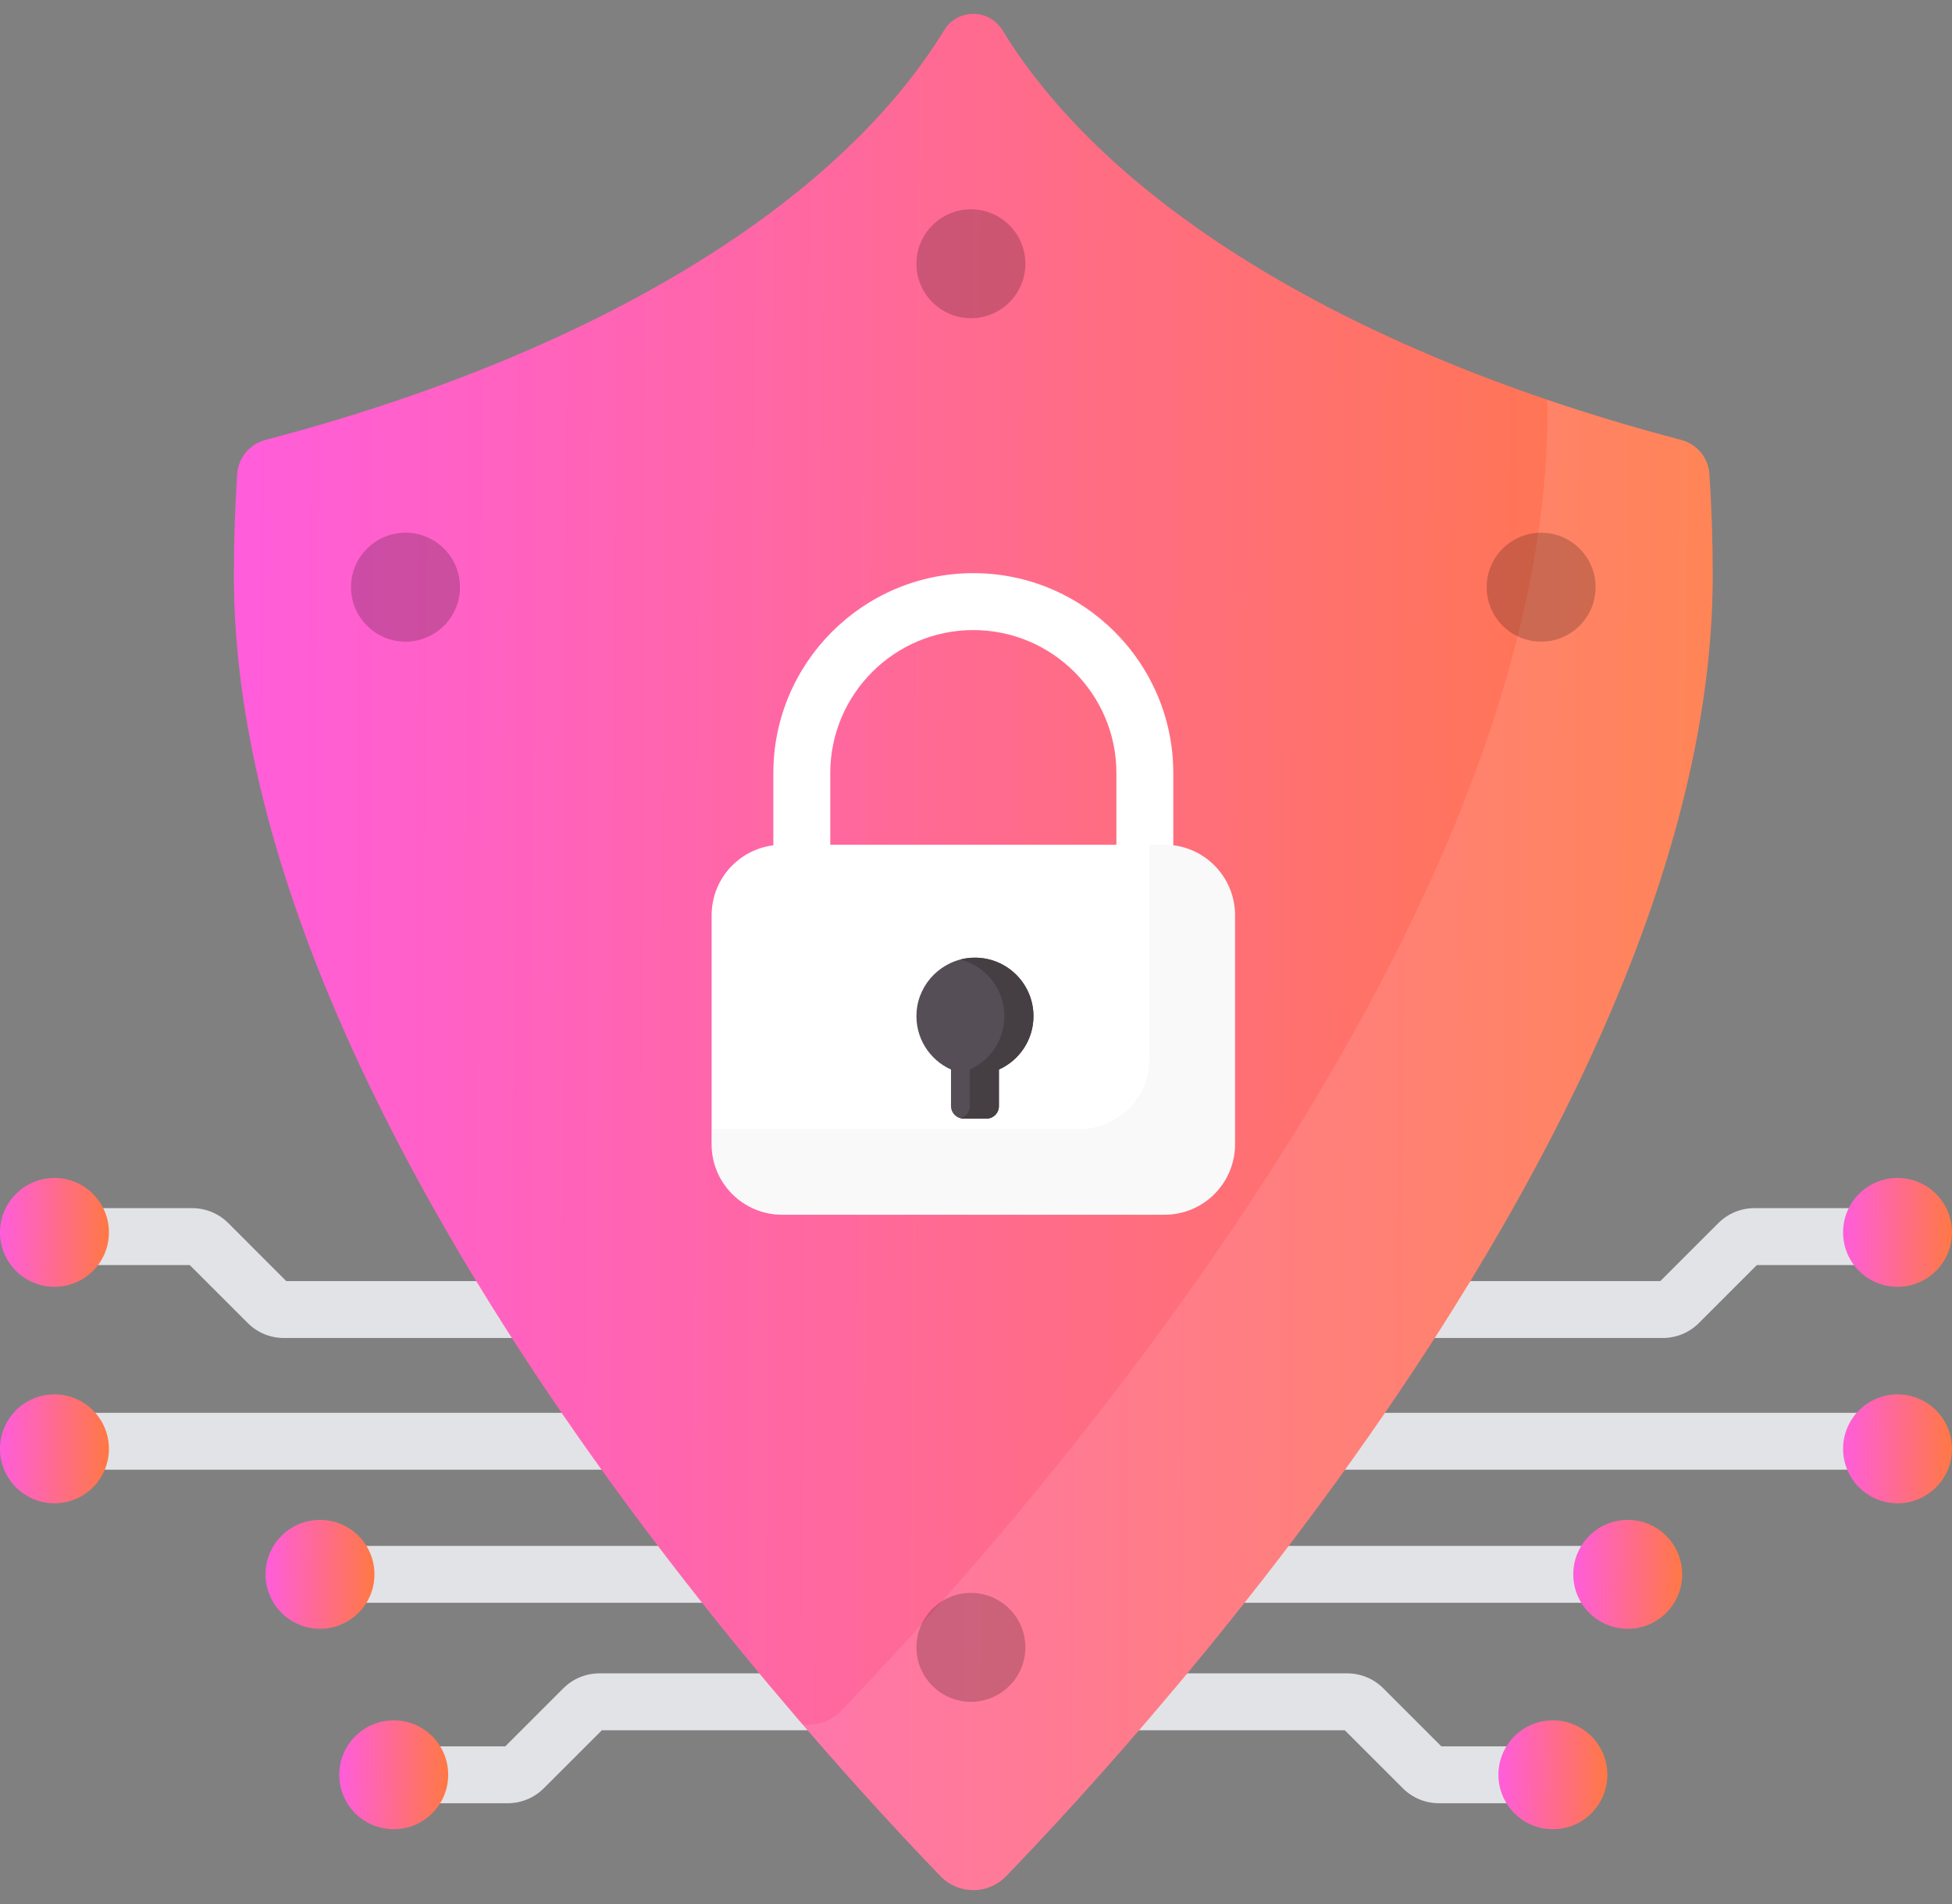 <svg width="82" height="80" viewBox="0 0 82 80" fill="none" xmlns="http://www.w3.org/2000/svg">
<rect x="0" y="0" width="82" height="80" fill="#808080" stroke="none"/>
<path d="M35.557 67.343H13.442C12.782 67.343 12.247 66.808 12.247 66.148C12.247 65.488 12.782 64.953 13.442 64.953H35.557C36.217 64.953 36.752 65.488 36.752 66.148C36.752 66.808 36.217 67.343 35.557 67.343Z" fill="#E2E3E7"/>
<path d="M25.681 61.751H2.288C1.628 61.751 1.093 61.216 1.093 60.556C1.093 59.896 1.628 59.361 2.288 59.361H25.681C26.341 59.361 26.876 59.896 26.876 60.556C26.876 61.216 26.341 61.751 25.681 61.751Z" fill="#E2E3E7"/>
<path d="M22.11 56.218H11.928C11.354 56.218 10.813 55.995 10.407 55.588L7.971 53.153H2.288C1.628 53.153 1.093 52.618 1.093 51.957C1.093 51.297 1.628 50.762 2.288 50.762H8.07C8.645 50.762 9.185 50.986 9.592 51.392L12.027 53.828H22.11C22.771 53.828 23.306 54.363 23.306 55.023C23.306 55.683 22.771 56.218 22.11 56.218Z" fill="#E2E3E7"/>
<path d="M21.325 75.765H16.54C15.88 75.765 15.345 75.23 15.345 74.57C15.345 73.91 15.88 73.375 16.54 73.375H21.226L23.662 70.939C24.068 70.533 24.608 70.309 25.183 70.309H33.867C34.527 70.309 35.062 70.844 35.062 71.504C35.062 72.165 34.527 72.7 33.867 72.7H25.282L22.846 75.135C22.439 75.541 21.899 75.765 21.325 75.765Z" fill="#E2E3E7"/>
<path d="M68.332 67.343H46.218C45.557 67.343 45.023 66.808 45.023 66.148C45.023 65.488 45.557 64.953 46.218 64.953H68.332C68.992 64.953 69.527 65.488 69.527 66.148C69.527 66.808 68.992 67.343 68.332 67.343Z" fill="#E2E3E7"/>
<path d="M79.487 61.751H56.094C55.434 61.751 54.898 61.216 54.898 60.556C54.898 59.896 55.434 59.361 56.094 59.361H79.487C80.147 59.361 80.682 59.896 80.682 60.556C80.682 61.216 80.147 61.751 79.487 61.751Z" fill="#E2E3E7"/>
<path d="M69.846 56.218H59.664C59.004 56.218 58.469 55.683 58.469 55.023C58.469 54.363 59.004 53.828 59.664 53.828H69.747L72.183 51.392C72.589 50.986 73.129 50.762 73.704 50.762H79.486C80.147 50.762 80.682 51.297 80.682 51.957C80.682 52.618 80.147 53.153 79.486 53.153H73.803L71.368 55.588C70.961 55.995 70.421 56.218 69.846 56.218Z" fill="#E2E3E7"/>
<path d="M65.235 75.765H60.45C59.876 75.765 59.335 75.542 58.929 75.135L56.493 72.7H47.908C47.248 72.7 46.713 72.165 46.713 71.504C46.713 70.844 47.248 70.309 47.908 70.309H56.592C57.166 70.309 57.707 70.533 58.113 70.939L60.549 73.375H65.235C65.895 73.375 66.43 73.91 66.43 74.57C66.43 75.23 65.895 75.765 65.235 75.765ZM56.592 72.7H56.594H56.592Z" fill="#E2E3E7"/>
<path d="M39.659 1.273C35.085 8.744 24.693 14.929 11.148 18.485C10.49 18.658 10.011 19.23 9.965 19.909C9.873 21.267 9.825 22.692 9.825 24.188C9.825 46.685 33.5 72.613 39.512 78.834C40.264 79.612 41.509 79.612 42.262 78.834C48.273 72.613 71.948 46.685 71.948 24.188C71.948 22.692 71.9 21.267 71.808 19.909C71.762 19.23 71.283 18.658 70.625 18.485C57.08 14.929 46.688 8.744 42.114 1.273C41.55 0.352 40.223 0.352 39.659 1.273Z" fill="url(#paint0_linear)"/>
<path opacity="0.1" d="M71.808 19.909C71.762 19.23 71.284 18.658 70.626 18.485C68.683 17.975 66.808 17.409 65.002 16.795C65.003 16.945 65.006 17.094 65.006 17.246C65.006 39.742 41.331 65.67 35.32 71.892C34.887 72.34 34.291 72.528 33.719 72.46C36.178 75.319 38.241 77.519 39.512 78.834C40.264 79.612 41.51 79.612 42.262 78.834C48.274 72.613 71.949 46.685 71.949 24.188C71.948 22.692 71.901 21.267 71.808 19.909Z" fill="white"/>
<path d="M49.288 39.494H46.898V32.483C46.898 29.169 44.202 26.473 40.888 26.473C37.574 26.473 34.878 29.169 34.878 32.483V39.494H32.487V32.483C32.487 27.851 36.256 24.082 40.888 24.082C45.52 24.082 49.288 27.851 49.288 32.483V39.494Z" fill="white"/>
<path d="M48.919 51.038H32.856C31.22 51.038 29.894 49.711 29.894 48.075V38.457C29.894 36.821 31.22 35.494 32.856 35.494H48.919C50.555 35.494 51.881 36.821 51.881 38.457V48.075C51.881 49.711 50.555 51.038 48.919 51.038Z" fill="white"/>
<path opacity="0.23" d="M48.933 35.494H48.284V44.492C48.284 46.12 46.964 47.44 45.336 47.44H29.894V48.089C29.894 49.718 31.213 51.038 32.842 51.038H48.933C50.562 51.038 51.882 49.718 51.882 48.089V38.442C51.881 36.814 50.562 35.494 48.933 35.494Z" fill="#E2E3E7"/>
<path d="M43.414 42.696C43.414 41.286 42.226 40.153 40.796 40.243C39.586 40.32 38.597 41.295 38.505 42.504C38.423 43.584 39.04 44.53 39.95 44.939V46.479C39.95 46.767 40.184 47.001 40.473 47.001H41.439C41.728 47.001 41.962 46.767 41.962 46.479V44.939C42.818 44.554 43.414 43.695 43.414 42.696Z" fill="#554E57"/>
<path d="M40.796 40.243C40.642 40.253 40.492 40.278 40.347 40.315C41.408 40.587 42.193 41.55 42.193 42.696C42.193 43.695 41.597 44.554 40.741 44.938V46.478C40.741 46.723 40.573 46.928 40.346 46.985C40.386 46.995 40.429 47.001 40.473 47.001H41.44C41.729 47.001 41.963 46.767 41.963 46.478V44.938C42.818 44.554 43.414 43.695 43.414 42.696C43.414 41.286 42.226 40.153 40.796 40.243Z" fill="#453E43"/>
<path d="M2.288 54.068C3.552 54.068 4.576 53.044 4.576 51.78C4.576 50.517 3.552 49.492 2.288 49.492C1.024 49.492 0 50.517 0 51.78C0 53.044 1.024 54.068 2.288 54.068Z" fill="url(#paint1_linear)"/>
<path d="M2.288 63.163C3.552 63.163 4.576 62.138 4.576 60.875C4.576 59.611 3.552 58.587 2.288 58.587C1.024 58.587 0 59.611 0 60.875C0 62.138 1.024 63.163 2.288 63.163Z" fill="url(#paint2_linear)"/>
<path d="M79.712 54.068C80.975 54.068 82 53.044 82 51.78C82 50.517 80.975 49.492 79.712 49.492C78.448 49.492 77.424 50.517 77.424 51.78C77.424 53.044 78.448 54.068 79.712 54.068Z" fill="url(#paint3_linear)"/>
<path d="M13.442 68.436C14.706 68.436 15.73 67.412 15.73 66.148C15.73 64.884 14.706 63.86 13.442 63.86C12.179 63.86 11.154 64.884 11.154 66.148C11.154 67.412 12.179 68.436 13.442 68.436Z" fill="url(#paint4_linear)"/>
<path d="M68.378 68.436C69.641 68.436 70.666 67.412 70.666 66.148C70.666 64.884 69.641 63.86 68.378 63.86C67.114 63.86 66.09 64.884 66.09 66.148C66.09 67.412 67.114 68.436 68.378 68.436Z" fill="url(#paint5_linear)"/>
<path d="M65.234 76.858C66.498 76.858 67.522 75.834 67.522 74.57C67.522 73.306 66.498 72.282 65.234 72.282C63.971 72.282 62.946 73.306 62.946 74.57C62.946 75.834 63.971 76.858 65.234 76.858Z" fill="url(#paint6_linear)"/>
<path d="M16.54 76.858C17.804 76.858 18.828 75.834 18.828 74.57C18.828 73.306 17.804 72.282 16.54 72.282C15.276 72.282 14.252 73.306 14.252 74.57C14.252 75.834 15.276 76.858 16.54 76.858Z" fill="url(#paint7_linear)"/>
<path d="M79.712 63.163C80.975 63.163 82 62.138 82 60.875C82 59.611 80.975 58.587 79.712 58.587C78.448 58.587 77.424 59.611 77.424 60.875C77.424 62.138 78.448 63.163 79.712 63.163Z" fill="url(#paint8_linear)"/>
<path opacity="0.2" d="M40.786 71.504C42.05 71.504 43.074 70.48 43.074 69.216C43.074 67.953 42.05 66.928 40.786 66.928C39.522 66.928 38.498 67.953 38.498 69.216C38.498 70.48 39.522 71.504 40.786 71.504Z" fill="black"/>
<path opacity="0.2" d="M40.786 13.37C42.05 13.37 43.074 12.346 43.074 11.082C43.074 9.819 42.05 8.794 40.786 8.794C39.522 8.794 38.498 9.819 38.498 11.082C38.498 12.346 39.522 13.37 40.786 13.37Z" fill="black"/>
<path opacity="0.2" d="M17.034 26.959C18.298 26.959 19.322 25.935 19.322 24.671C19.322 23.407 18.298 22.383 17.034 22.383C15.771 22.383 14.746 23.407 14.746 24.671C14.746 25.935 15.771 26.959 17.034 26.959Z" fill="black"/>
<path opacity="0.2" d="M64.74 26.959C66.004 26.959 67.028 25.935 67.028 24.671C67.028 23.407 66.004 22.383 64.74 22.383C63.477 22.383 62.452 23.407 62.452 24.671C62.452 25.935 63.477 26.959 64.74 26.959Z" fill="black"/>
<defs>
<linearGradient id="paint0_linear" x1="73.784" y1="49.151" x2="9.775" y2="48.782" gradientUnits="userSpaceOnUse">
<stop stop-color="#FF7940"/>
<stop offset="1" stop-color="#FF5DDB"/>
</linearGradient>
<linearGradient id="paint1_linear" x1="4.711" y1="52.311" x2="-0.004" y2="52.277" gradientUnits="userSpaceOnUse">
<stop stop-color="#FF7940"/>
<stop offset="1" stop-color="#FF5DDB"/>
</linearGradient>
<linearGradient id="paint2_linear" x1="4.711" y1="61.406" x2="-0.004" y2="61.371" gradientUnits="userSpaceOnUse">
<stop stop-color="#FF7940"/>
<stop offset="1" stop-color="#FF5DDB"/>
</linearGradient>
<linearGradient id="paint3_linear" x1="82.135" y1="52.311" x2="77.42" y2="52.277" gradientUnits="userSpaceOnUse">
<stop stop-color="#FF7940"/>
<stop offset="1" stop-color="#FF5DDB"/>
</linearGradient>
<linearGradient id="paint4_linear" x1="15.866" y1="66.679" x2="11.151" y2="66.645" gradientUnits="userSpaceOnUse">
<stop stop-color="#FF7940"/>
<stop offset="1" stop-color="#FF5DDB"/>
</linearGradient>
<linearGradient id="paint5_linear" x1="70.801" y1="66.679" x2="66.086" y2="66.645" gradientUnits="userSpaceOnUse">
<stop stop-color="#FF7940"/>
<stop offset="1" stop-color="#FF5DDB"/>
</linearGradient>
<linearGradient id="paint6_linear" x1="67.657" y1="75.101" x2="62.943" y2="75.067" gradientUnits="userSpaceOnUse">
<stop stop-color="#FF7940"/>
<stop offset="1" stop-color="#FF5DDB"/>
</linearGradient>
<linearGradient id="paint7_linear" x1="18.963" y1="75.101" x2="14.248" y2="75.067" gradientUnits="userSpaceOnUse">
<stop stop-color="#FF7940"/>
<stop offset="1" stop-color="#FF5DDB"/>
</linearGradient>
<linearGradient id="paint8_linear" x1="82.135" y1="61.406" x2="77.42" y2="61.371" gradientUnits="userSpaceOnUse">
<stop stop-color="#FF7940"/>
<stop offset="1" stop-color="#FF5DDB"/>
</linearGradient>
</defs>
</svg>

